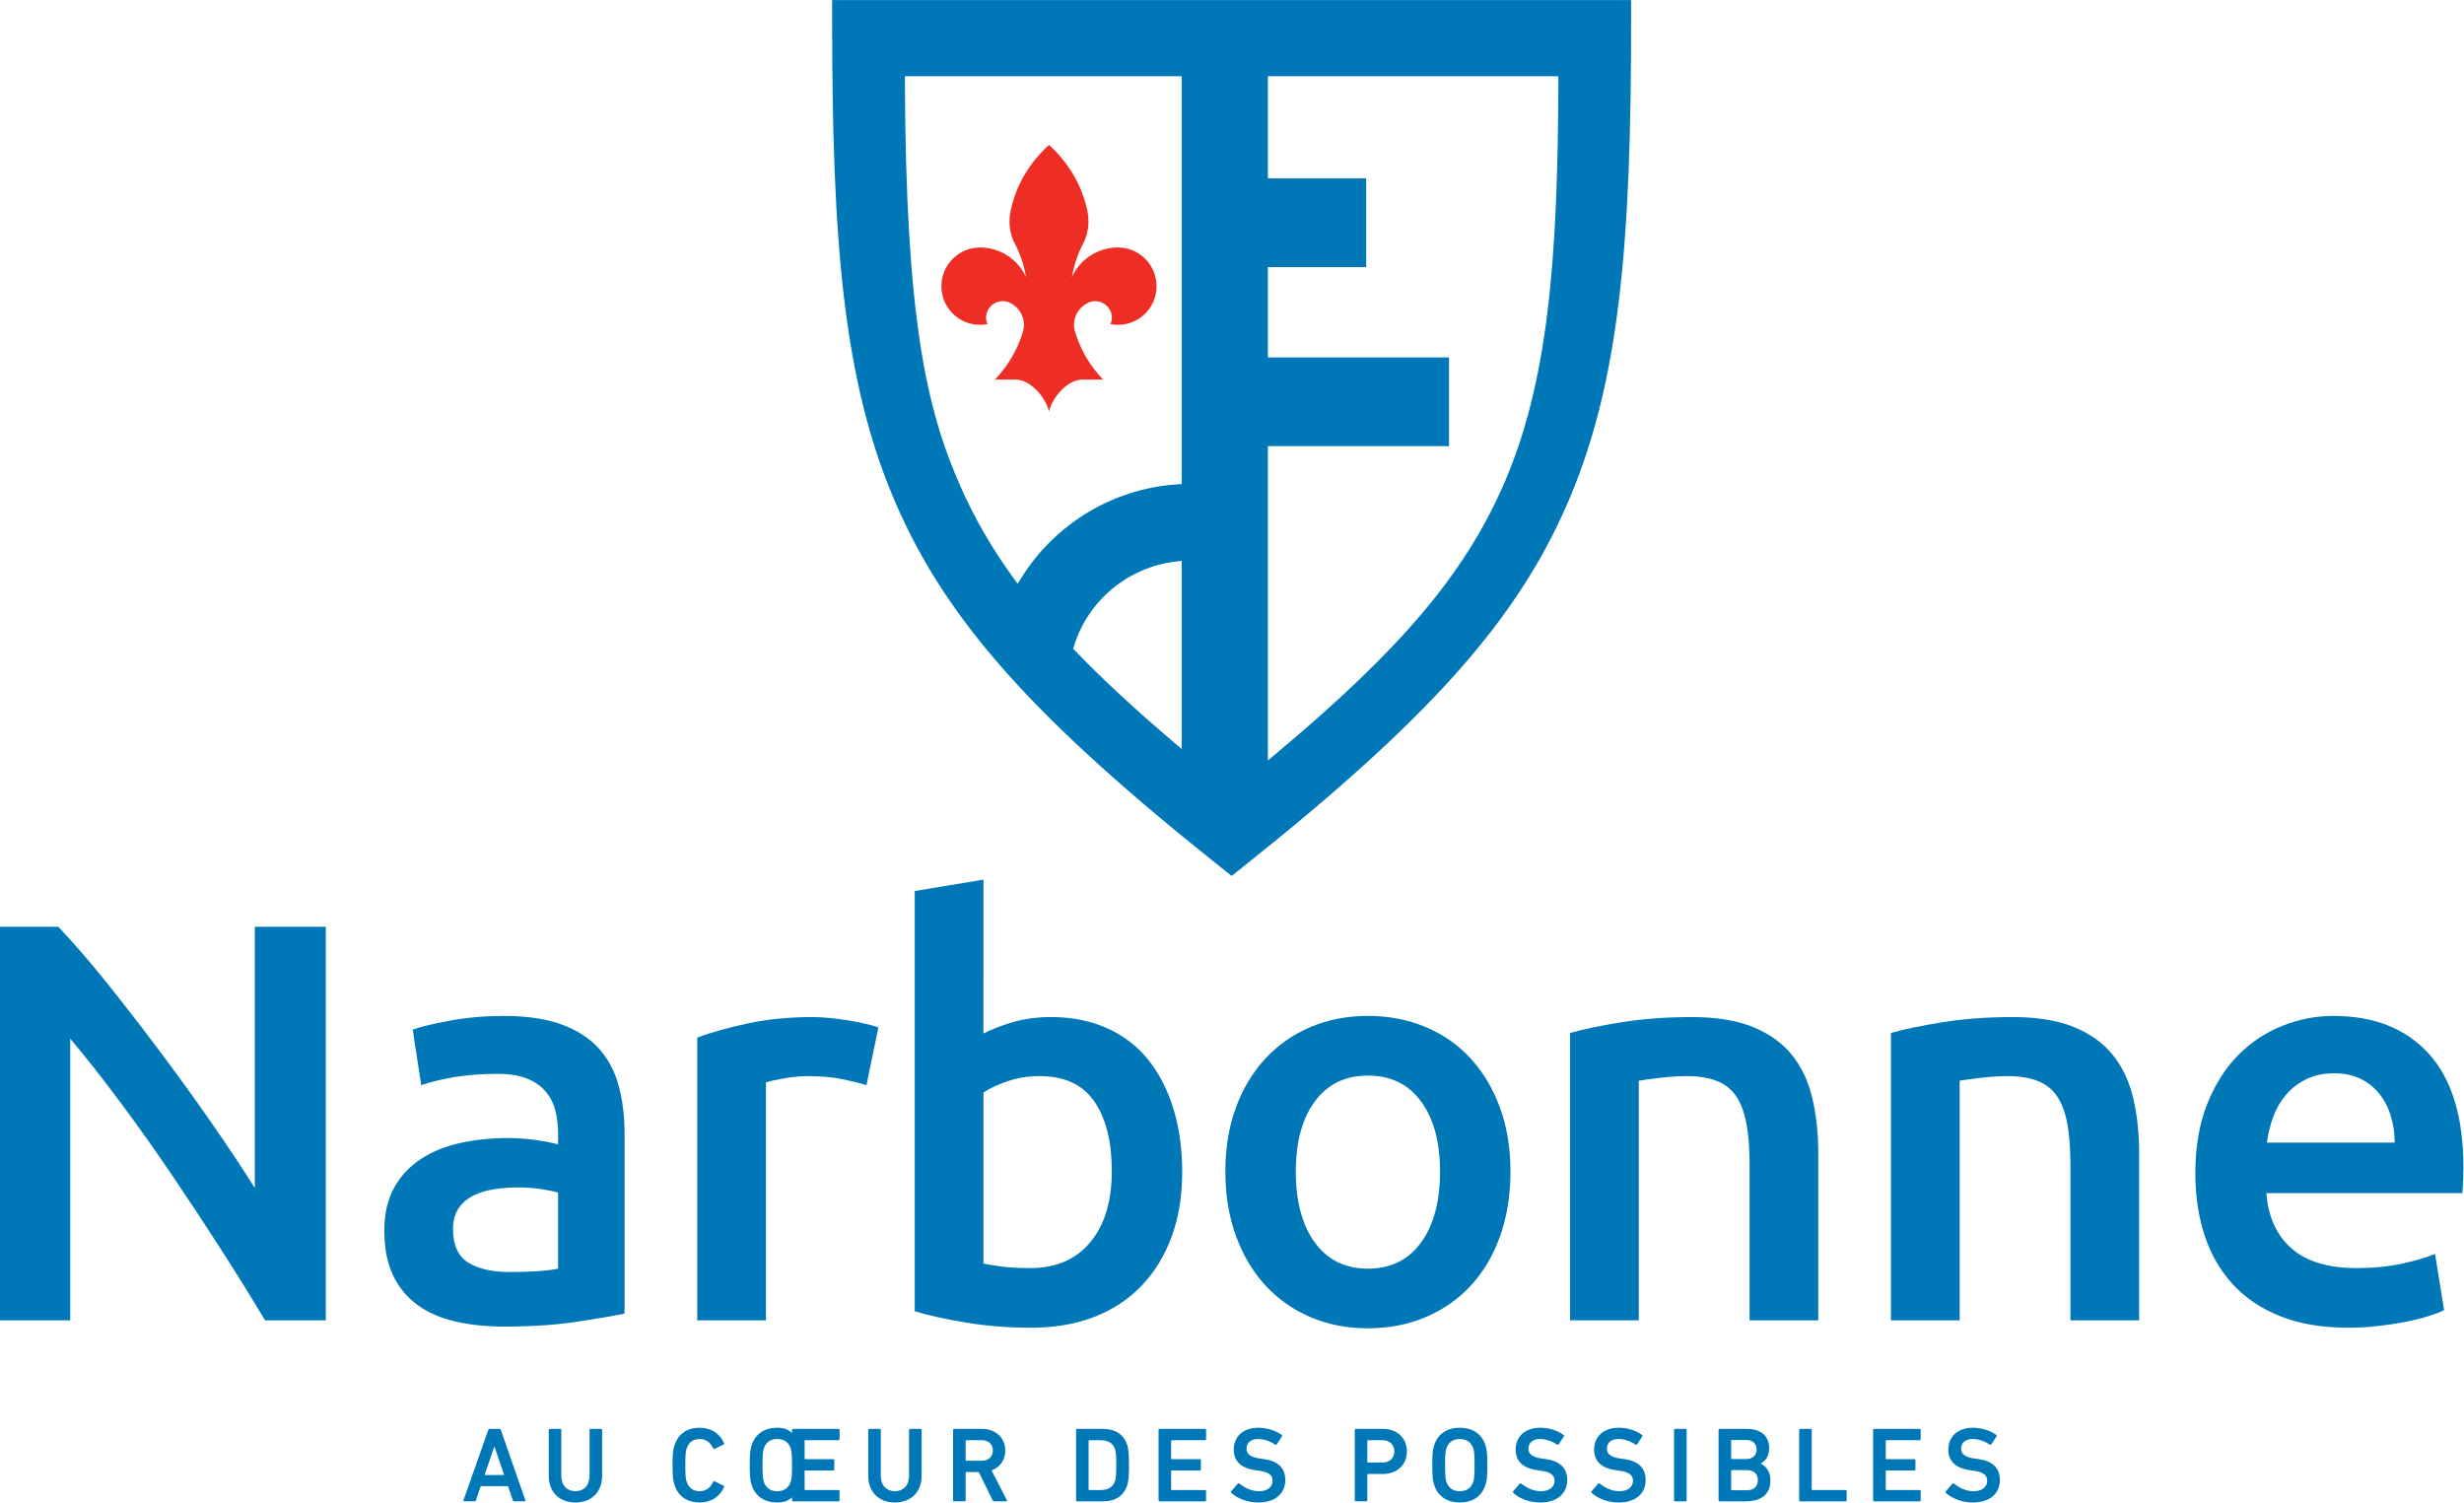<?xml version="1.0" encoding="UTF-8" standalone="no"?>
<svg
   xmlns:dc="http://purl.org/dc/elements/1.1/"
   xmlns:cc="http://creativecommons.org/ns#"
   xmlns:rdf="http://www.w3.org/1999/02/22-rdf-syntax-ns#"
   xmlns:svg="http://www.w3.org/2000/svg"
   xmlns="http://www.w3.org/2000/svg"
   viewBox="0 0 600 365.934"
   height="365.934"
   width="600"
   xml:space="preserve"
   id="svg833"
   version="1.1"><defs
     id="defs837" /><g
     transform="matrix(1.333,0,0,-1.333,-527.661,174.542)"
     id="g841"><g
       transform="matrix(2.86,0,0,2.86,-736.016,-243.462)"
       id="g1507"><path
         id="path1091"
         style="fill:#0078b8;fill-opacity:1;fill-rule:nonzero;stroke:none"
         d="m 471.233,126.04 v -26.049 l -0.305,-0.021 c -4.048,-0.268 -7.755,-2.488 -9.915,-5.938 l -0.257,-0.411 -0.285,0.392 c -1.366,1.881 -2.466,3.785 -3.364,5.82 -2.206,4.993 -3.495,10.83 -3.553,25.879 v 0.328 z m 0,-42.974 -0.538,0.459 c -2.485,2.114 -4.533,4.015 -6.261,5.811 l -0.134,0.139 0.058,0.186 c 0.912,2.915 3.467,5.028 6.511,5.382 l 0.364,0.042 z m 5.505,19.345 h 11.571 v 5.669 h -11.571 v 5.77 h 6.281 v 5.67 h -6.281 v 6.52 h 18.556 l -0.001,-0.328 c -0.04,-11.385 -0.634,-19.269 -3.553,-25.879 -2.496,-5.646 -6.551,-10.425 -14.464,-17.047 l -0.538,-0.449 z m -3.012,-26.895 0.697,-0.555 0.697,0.555 c 11.789,9.378 17.389,15.617 20.659,23.021 3.498,7.918 4.161,17.091 4.161,31.25 v 1.119 h -51.034 v -1.119 c 0,-14.162 0.663,-23.336 4.16,-31.249 3.266,-7.401 8.865,-13.641 20.66,-23.022" /><path
         id="path1095"
         style="fill:#ee2e24;fill-opacity:1;fill-rule:nonzero;stroke:none"
         d="m 462.757,104.627 c 0.213,0.899 1.177,2.038 2.141,2.038 l 1.315,0.001 c -0.808,0.834 -1.424,1.863 -1.777,3 -0.048,0.15 -0.081,0.316 -0.081,0.482 0,0.633 0.368,1.178 0.909,1.426 0.137,0.065 0.285,0.099 0.446,0.099 0.589,0 1.067,-0.478 1.067,-1.068 0,-0.142 -0.044,-0.274 -0.094,-0.397 0.16,-0.033 0.309,-0.048 0.48,-0.048 1.361,0 2.466,1.104 2.466,2.467 0,1.362 -1.105,2.474 -2.466,2.474 -1.31,0 -2.436,-0.777 -2.943,-1.895 0.127,0.73 0.356,1.425 0.679,2.065 0.247,0.448 0.381,0.965 0.381,1.511 0,0.217 -0.025,0.435 -0.066,0.638 -0.339,1.663 -1.241,3.138 -2.457,4.228 -1.216,-1.09 -2.118,-2.565 -2.457,-4.228 -0.041,-0.203 -0.066,-0.421 -0.066,-0.638 0,-0.546 0.134,-1.063 0.381,-1.511 0.323,-0.64 0.552,-1.335 0.679,-2.065 -0.507,1.118 -1.633,1.895 -2.943,1.895 -1.362,0 -2.466,-1.112 -2.466,-2.474 0,-1.363 1.104,-2.467 2.466,-2.467 0.171,0 0.32,0.015 0.48,0.048 -0.05,0.123 -0.094,0.255 -0.094,0.397 0,0.59 0.477,1.068 1.067,1.068 0.161,0 0.309,-0.034 0.446,-0.099 0.541,-0.248 0.909,-0.793 0.909,-1.426 0,-0.166 -0.033,-0.332 -0.081,-0.482 -0.354,-1.137 -0.969,-2.166 -1.777,-3 l 1.315,-0.001 c 0.964,0 1.928,-1.139 2.141,-2.038" /></g><g
       transform="matrix(2.86,0,0,2.86,-736.016,-243.462)"
       id="g1503"><path
         id="path1099"
         style="fill:#0078b8;fill-opacity:1;fill-rule:nonzero;stroke:none"
         d="m 427.957,36.694 -0.612,1.796 h -0.021 l -0.619,-1.796 z m -1.014,2.878 c 0.014,0.041 0.041,0.068 0.089,0.068 h 0.626 c 0.048,0 0.075,-0.027 0.088,-0.068 l 1.565,-4.49 c 0.014,-0.041 0,-0.068 -0.048,-0.068 h -0.666 c -0.048,0 -0.075,0.02 -0.088,0.068 l -0.307,0.898 h -1.742 l -0.306,-0.898 c -0.014,-0.048 -0.041,-0.068 -0.088,-0.068 h -0.66 c -0.048,0 -0.062,0.027 -0.048,0.068 z" /><path
         id="path1103"
         style="fill:#0078b8;fill-opacity:1;fill-rule:nonzero;stroke:none"
         d="m 433.411,36.653 v 2.919 c 0,0.041 0.027,0.068 0.069,0.068 h 0.666 c 0.041,0 0.068,-0.027 0.068,-0.068 v -2.932 c 0,-1.075 -0.728,-1.701 -1.708,-1.701 -0.973,0 -1.7,0.626 -1.7,1.701 v 2.932 c 0,0.041 0.027,0.068 0.067,0.068 h 0.667 c 0.041,0 0.068,-0.027 0.068,-0.068 v -2.919 c 0,-0.639 0.374,-0.993 0.898,-0.993 0.531,0 0.905,0.354 0.905,0.993" /><path
         id="path1107"
         style="fill:#0078b8;fill-opacity:1;fill-rule:nonzero;stroke:none"
         d="m 438.713,37.327 c 0,0.735 0.027,0.967 0.122,1.252 0.239,0.756 0.824,1.136 1.606,1.136 0.742,0 1.3,-0.38 1.565,-0.993 0.014,-0.034 0,-0.068 -0.034,-0.082 l -0.578,-0.279 c -0.042,-0.02 -0.076,0 -0.089,0.034 -0.149,0.327 -0.408,0.599 -0.864,0.599 -0.442,0 -0.7,-0.238 -0.83,-0.612 -0.061,-0.191 -0.082,-0.374 -0.082,-1.055 0,-0.681 0.021,-0.864 0.082,-1.054 0.13,-0.375 0.388,-0.613 0.83,-0.613 0.456,0 0.715,0.272 0.864,0.599 0.013,0.034 0.047,0.054 0.089,0.034 l 0.578,-0.279 c 0.034,-0.013 0.048,-0.047 0.034,-0.082 -0.265,-0.612 -0.823,-0.993 -1.565,-0.993 -0.782,0 -1.367,0.381 -1.606,1.136 -0.095,0.286 -0.122,0.517 -0.122,1.252" /><path
         id="path1111"
         style="fill:#0078b8;fill-opacity:1;fill-rule:nonzero;stroke:none"
         d="m 446.263,36.265 c 0.055,0.17 0.082,0.408 0.082,1.061 0,0.661 -0.027,0.892 -0.082,1.062 -0.129,0.374 -0.401,0.605 -0.864,0.605 -0.456,0 -0.728,-0.231 -0.858,-0.605 -0.054,-0.17 -0.081,-0.401 -0.081,-1.062 0,-0.653 0.027,-0.891 0.081,-1.061 0.13,-0.375 0.402,-0.606 0.858,-0.606 0.463,0 0.735,0.231 0.864,0.606 m 0.15,-1.252 c -0.041,0 -0.068,0.027 -0.068,0.068 v 0.183 h -0.007 c -0.218,-0.21 -0.531,-0.326 -0.939,-0.326 -0.796,0 -1.395,0.381 -1.633,1.116 -0.095,0.285 -0.123,0.544 -0.123,1.272 0,0.728 0.028,0.986 0.123,1.272 0.238,0.736 0.837,1.117 1.633,1.117 0.408,0 0.721,-0.116 0.939,-0.328 h 0.007 v 0.185 c 0,0.04 0.027,0.067 0.068,0.067 h 2.898 c 0.041,0 0.069,-0.027 0.069,-0.067 v -0.586 c 0,-0.04 -0.028,-0.067 -0.069,-0.067 h -2.123 c -0.027,0 -0.04,-0.015 -0.04,-0.041 v -1.13 c 0,-0.028 0.013,-0.041 0.04,-0.041 h 1.79 c 0.04,0 0.067,-0.027 0.067,-0.068 v -0.585 c 0,-0.041 -0.027,-0.068 -0.067,-0.068 h -1.79 c -0.027,0 -0.04,-0.014 -0.04,-0.04 v -1.171 c 0,-0.028 0.013,-0.041 0.04,-0.041 h 2.123 c 0.041,0 0.069,-0.027 0.069,-0.068 v -0.585 c 0,-0.041 -0.028,-0.068 -0.069,-0.068 z" /><path
         id="path1115"
         style="fill:#0078b8;fill-opacity:1;fill-rule:nonzero;stroke:none"
         d="m 453.818,36.653 v 2.919 c 0,0.041 0.027,0.068 0.068,0.068 h 0.667 c 0.041,0 0.068,-0.027 0.068,-0.068 v -2.932 c 0,-1.075 -0.728,-1.701 -1.708,-1.701 -0.973,0 -1.7,0.626 -1.7,1.701 v 2.932 c 0,0.041 0.027,0.068 0.067,0.068 h 0.667 c 0.041,0 0.068,-0.027 0.068,-0.068 v -2.919 c 0,-0.639 0.374,-0.993 0.898,-0.993 0.53,0 0.905,0.354 0.905,0.993" /><path
         id="path1119"
         style="fill:#0078b8;fill-opacity:1;fill-rule:nonzero;stroke:none"
         d="m 459.17,38.259 c 0,0.401 -0.286,0.66 -0.708,0.66 h -0.986 c -0.028,0 -0.041,-0.014 -0.041,-0.041 v -1.232 c 0,-0.027 0.013,-0.041 0.041,-0.041 h 0.986 c 0.422,0 0.708,0.26 0.708,0.654 m 0.088,-3.245 c -0.054,0 -0.081,0.019 -0.101,0.067 l -0.885,1.804 h -0.796 c -0.028,0 -0.041,-0.014 -0.041,-0.042 v -1.762 c 0,-0.04 -0.027,-0.067 -0.068,-0.067 h -0.667 c -0.04,0 -0.068,0.027 -0.068,0.067 v 4.491 c 0,0.041 0.028,0.068 0.068,0.068 h 1.789 c 0.851,0 1.477,-0.565 1.477,-1.381 0,-0.606 -0.347,-1.076 -0.878,-1.273 l 0.973,-1.884 c 0.028,-0.048 0,-0.088 -0.048,-0.088 z" /><path
         id="path1123"
         style="fill:#0078b8;fill-opacity:1;fill-rule:nonzero;stroke:none"
         d="m 465.33,35.734 h 0.687 c 0.51,0 0.823,0.17 0.959,0.585 0.047,0.129 0.081,0.34 0.081,1.007 0,0.674 -0.034,0.878 -0.081,1.007 -0.136,0.415 -0.449,0.585 -0.959,0.585 h -0.687 c -0.028,0 -0.041,-0.014 -0.041,-0.04 v -3.103 c 0,-0.028 0.013,-0.041 0.041,-0.041 m -0.844,3.838 c 0,0.04 0.027,0.067 0.068,0.067 h 1.653 c 0.796,0 1.327,-0.353 1.545,-1.027 0.074,-0.231 0.116,-0.483 0.116,-1.286 0,-0.802 -0.042,-1.055 -0.116,-1.285 -0.218,-0.674 -0.749,-1.028 -1.545,-1.028 h -1.653 c -0.041,0 -0.068,0.027 -0.068,0.068 z" /><path
         id="path1127"
         style="fill:#0078b8;fill-opacity:1;fill-rule:nonzero;stroke:none"
         d="m 469.756,39.572 c 0,0.041 0.027,0.068 0.068,0.068 h 2.899 c 0.04,0 0.068,-0.027 0.068,-0.068 v -0.585 c 0,-0.041 -0.028,-0.068 -0.068,-0.068 h -2.124 c -0.026,0 -0.04,-0.014 -0.04,-0.041 v -1.129 c 0,-0.028 0.014,-0.041 0.04,-0.041 h 1.79 c 0.041,0 0.068,-0.028 0.068,-0.068 v -0.586 c 0,-0.04 -0.027,-0.068 -0.068,-0.068 h -1.79 c -0.026,0 -0.04,-0.014 -0.04,-0.04 v -1.171 c 0,-0.027 0.014,-0.041 0.04,-0.041 h 2.124 c 0.04,0 0.068,-0.027 0.068,-0.067 v -0.586 c 0,-0.04 -0.028,-0.068 -0.068,-0.068 h -2.899 c -0.041,0 -0.068,0.028 -0.068,0.068 z" /><path
         id="path1131"
         style="fill:#0078b8;fill-opacity:1;fill-rule:nonzero;stroke:none"
         d="m 474.407,35.55 c -0.027,0.027 -0.041,0.069 -0.014,0.103 l 0.422,0.489 c 0.028,0.034 0.068,0.034 0.096,0.007 0.299,-0.238 0.741,-0.49 1.258,-0.49 0.552,0 0.871,0.279 0.871,0.667 0,0.333 -0.204,0.551 -0.844,0.64 l -0.244,0.034 c -0.892,0.122 -1.395,0.551 -1.395,1.319 0,0.838 0.612,1.395 1.565,1.395 0.578,0 1.129,-0.183 1.497,-0.462 0.033,-0.027 0.04,-0.055 0.013,-0.095 l -0.327,-0.504 c -0.027,-0.034 -0.061,-0.04 -0.095,-0.02 -0.374,0.244 -0.721,0.36 -1.109,0.36 -0.469,0 -0.727,-0.258 -0.727,-0.618 0,-0.321 0.224,-0.539 0.85,-0.627 l 0.244,-0.034 c 0.892,-0.122 1.382,-0.545 1.382,-1.34 0,-0.824 -0.592,-1.436 -1.742,-1.436 -0.681,0 -1.34,0.272 -1.701,0.612" /><path
         id="path1135"
         style="fill:#0078b8;fill-opacity:1;fill-rule:nonzero;stroke:none"
         d="m 484.813,38.204 c 0,0.423 -0.293,0.715 -0.768,0.715 h -0.912 c -0.028,0 -0.041,-0.014 -0.041,-0.04 v -1.348 c 0,-0.027 0.013,-0.041 0.041,-0.041 h 0.912 c 0.475,0 0.768,0.286 0.768,0.714 m -2.456,-3.19 c -0.04,0 -0.068,0.027 -0.068,0.068 v 4.491 c 0,0.04 0.028,0.067 0.068,0.067 h 1.735 c 0.898,0 1.524,-0.578 1.524,-1.436 0,-0.863 -0.626,-1.441 -1.524,-1.441 h -0.959 c -0.028,0 -0.041,-0.014 -0.041,-0.042 v -1.639 c 0,-0.041 -0.027,-0.068 -0.068,-0.068 z" /><path
         id="path1139"
         style="fill:#0078b8;fill-opacity:1;fill-rule:nonzero;stroke:none"
         d="m 489.859,36.265 c 0.055,0.17 0.081,0.408 0.081,1.062 0,0.66 -0.026,0.891 -0.081,1.061 -0.13,0.374 -0.402,0.605 -0.864,0.605 -0.457,0 -0.729,-0.231 -0.858,-0.605 -0.054,-0.17 -0.081,-0.401 -0.081,-1.061 0,-0.654 0.027,-0.892 0.081,-1.062 0.129,-0.374 0.401,-0.605 0.858,-0.605 0.462,0 0.734,0.231 0.864,0.605 m -2.497,-0.211 c -0.095,0.285 -0.123,0.545 -0.123,1.273 0,0.727 0.028,0.986 0.123,1.271 0.238,0.736 0.837,1.117 1.633,1.117 0.803,0 1.401,-0.381 1.64,-1.117 0.095,-0.285 0.122,-0.544 0.122,-1.271 0,-0.728 -0.027,-0.988 -0.122,-1.273 -0.239,-0.735 -0.837,-1.115 -1.64,-1.115 -0.796,0 -1.395,0.38 -1.633,1.115" /><path
         id="path1143"
         style="fill:#0078b8;fill-opacity:1;fill-rule:nonzero;stroke:none"
         d="m 492.414,35.55 c -0.027,0.027 -0.04,0.069 -0.013,0.103 l 0.421,0.489 c 0.028,0.034 0.068,0.034 0.096,0.007 0.299,-0.238 0.741,-0.49 1.258,-0.49 0.552,0 0.871,0.279 0.871,0.667 0,0.333 -0.204,0.551 -0.844,0.64 l -0.244,0.034 c -0.892,0.122 -1.395,0.551 -1.395,1.319 0,0.838 0.612,1.395 1.565,1.395 0.578,0 1.129,-0.183 1.497,-0.462 0.034,-0.027 0.04,-0.055 0.013,-0.095 l -0.327,-0.504 c -0.027,-0.034 -0.061,-0.04 -0.095,-0.02 -0.374,0.244 -0.721,0.36 -1.109,0.36 -0.469,0 -0.727,-0.258 -0.727,-0.618 0,-0.321 0.224,-0.539 0.85,-0.627 l 0.244,-0.034 c 0.892,-0.122 1.382,-0.545 1.382,-1.34 0,-0.824 -0.592,-1.436 -1.742,-1.436 -0.68,0 -1.34,0.272 -1.701,0.612" /><path
         id="path1147"
         style="fill:#0078b8;fill-opacity:1;fill-rule:nonzero;stroke:none"
         d="m 497.426,35.55 c -0.027,0.027 -0.041,0.069 -0.014,0.103 l 0.422,0.489 c 0.028,0.034 0.068,0.034 0.096,0.007 0.299,-0.238 0.741,-0.49 1.258,-0.49 0.551,0 0.871,0.279 0.871,0.667 0,0.333 -0.204,0.551 -0.844,0.64 l -0.244,0.034 c -0.892,0.122 -1.395,0.551 -1.395,1.319 0,0.838 0.612,1.395 1.564,1.395 0.579,0 1.13,-0.183 1.498,-0.462 0.033,-0.027 0.04,-0.055 0.013,-0.095 l -0.327,-0.504 c -0.027,-0.034 -0.061,-0.04 -0.095,-0.02 -0.374,0.244 -0.721,0.36 -1.109,0.36 -0.469,0 -0.728,-0.258 -0.728,-0.618 0,-0.321 0.225,-0.539 0.851,-0.627 l 0.244,-0.034 c 0.892,-0.122 1.381,-0.545 1.381,-1.34 0,-0.824 -0.591,-1.436 -1.741,-1.436 -0.681,0 -1.34,0.272 -1.701,0.612" /><path
         id="path1151"
         style="fill:#0078b8;fill-opacity:1;fill-rule:nonzero;stroke:none"
         d="m 502.682,39.572 c 0,0.041 0.027,0.068 0.068,0.068 h 0.667 c 0.041,0 0.068,-0.027 0.068,-0.068 v -4.491 c 0,-0.04 -0.027,-0.068 -0.068,-0.068 h -0.667 c -0.041,0 -0.068,0.028 -0.068,0.068 z" /><path
         id="path1155"
         style="fill:#0078b8;fill-opacity:1;fill-rule:nonzero;stroke:none"
         d="m 506.368,35.72 h 0.967 c 0.449,0 0.7,0.259 0.7,0.647 0,0.381 -0.251,0.64 -0.7,0.64 h -0.967 c -0.027,0 -0.04,-0.014 -0.04,-0.042 v -1.204 c 0,-0.027 0.013,-0.041 0.04,-0.041 m 0.925,1.994 c 0.409,0 0.66,0.245 0.66,0.606 0,0.367 -0.251,0.612 -0.66,0.612 h -0.925 c -0.027,0 -0.04,-0.014 -0.04,-0.041 v -1.136 c 0,-0.027 0.013,-0.041 0.04,-0.041 z m -1.768,1.858 c 0,0.04 0.027,0.067 0.067,0.067 h 1.722 c 0.98,0 1.442,-0.49 1.442,-1.231 0,-0.524 -0.245,-0.823 -0.537,-0.98 v -0.013 c 0.286,-0.109 0.619,-0.476 0.619,-1.042 0,-0.918 -0.578,-1.36 -1.592,-1.36 h -1.654 c -0.04,0 -0.067,0.027 -0.067,0.068 z" /><path
         id="path1159"
         style="fill:#0078b8;fill-opacity:1;fill-rule:nonzero;stroke:none"
         d="m 510.672,39.572 c 0,0.041 0.027,0.068 0.068,0.068 h 0.667 c 0.041,0 0.068,-0.027 0.068,-0.068 v -3.797 c 0,-0.027 0.013,-0.041 0.041,-0.041 h 2.123 c 0.04,0 0.068,-0.027 0.068,-0.067 v -0.586 c 0,-0.04 -0.028,-0.068 -0.068,-0.068 h -2.899 c -0.041,0 -0.068,0.028 -0.068,0.068 z" /><path
         id="path1163"
         style="fill:#0078b8;fill-opacity:1;fill-rule:nonzero;stroke:none"
         d="m 515.398,39.572 c 0,0.041 0.027,0.068 0.068,0.068 h 2.899 c 0.04,0 0.068,-0.027 0.068,-0.068 v -0.585 c 0,-0.041 -0.028,-0.068 -0.068,-0.068 h -2.124 c -0.026,0 -0.04,-0.014 -0.04,-0.041 v -1.129 c 0,-0.028 0.014,-0.041 0.04,-0.041 h 1.79 c 0.041,0 0.068,-0.028 0.068,-0.068 v -0.586 c 0,-0.04 -0.027,-0.068 -0.068,-0.068 h -1.79 c -0.026,0 -0.04,-0.014 -0.04,-0.04 v -1.171 c 0,-0.027 0.014,-0.041 0.04,-0.041 h 2.124 c 0.04,0 0.068,-0.027 0.068,-0.067 v -0.586 c 0,-0.04 -0.028,-0.068 -0.068,-0.068 h -2.899 c -0.041,0 -0.068,0.028 -0.068,0.068 z" /><path
         id="path1167"
         style="fill:#0078b8;fill-opacity:1;fill-rule:nonzero;stroke:none"
         d="m 520.05,35.55 c -0.027,0.027 -0.041,0.069 -0.013,0.103 l 0.421,0.489 c 0.028,0.034 0.068,0.034 0.096,0.007 0.299,-0.238 0.741,-0.49 1.258,-0.49 0.552,0 0.871,0.279 0.871,0.667 0,0.333 -0.204,0.551 -0.844,0.64 l -0.244,0.034 c -0.892,0.122 -1.395,0.551 -1.395,1.319 0,0.838 0.612,1.395 1.565,1.395 0.578,0 1.129,-0.183 1.497,-0.462 0.033,-0.027 0.04,-0.055 0.013,-0.095 l -0.327,-0.504 c -0.027,-0.034 -0.061,-0.04 -0.095,-0.02 -0.374,0.244 -0.721,0.36 -1.109,0.36 -0.469,0 -0.727,-0.258 -0.727,-0.618 0,-0.321 0.224,-0.539 0.85,-0.627 l 0.244,-0.034 c 0.892,-0.122 1.382,-0.545 1.382,-1.34 0,-0.824 -0.592,-1.436 -1.742,-1.436 -0.68,0 -1.341,0.272 -1.701,0.612" /></g><g
       transform="matrix(2.86,0,0,2.86,-736.016,-243.462)"
       id="g1483"><path
         id="path1465"
         style="fill:#0078b8;fill-opacity:1;fill-rule:nonzero;stroke:none;stroke-width:1.333"
         d="m 570.607,970.244 c -1.613,0 -3.128,0.13 -4.545,0.389 -1.42,0.257 -2.499,0.515 -3.24,0.771 l 0.725,4.742 c 0.709,-0.259 1.628,-0.485 2.758,-0.68 1.128,-0.192 2.368,-0.289 3.723,-0.289 0.999,0 1.831,0.129 2.492,0.387 0.66,0.259 1.193,0.623 1.596,1.088 0.403,0.468 0.684,1.009 0.846,1.621 0.16,0.613 0.242,1.256 0.242,1.934 v 0.969 c -0.808,-0.193 -1.565,-0.33 -2.273,-0.41 -0.711,-0.081 -1.387,-0.123 -2.031,-0.123 -1.387,0 -2.717,0.139 -3.99,0.412 -1.273,0.275 -2.393,0.724 -3.361,1.354 -0.967,0.629 -1.734,1.445 -2.297,2.443 -0.565,1 -0.846,2.225 -0.846,3.676 0,1.516 0.247,2.79 0.748,3.82 0.499,1.033 1.195,1.87 2.08,2.516 0.887,0.645 1.959,1.112 3.217,1.402 1.257,0.289 2.642,0.436 4.158,0.436 2.289,0 4.347,-0.137 6.168,-0.41 1.821,-0.273 3.183,-0.51 4.086,-0.703 v -15.332 c 0,-1.483 -0.167,-2.845 -0.506,-4.088 -0.339,-1.24 -0.903,-2.295 -1.693,-3.166 -0.791,-0.872 -1.847,-1.549 -3.168,-2.031 -1.323,-0.484 -2.952,-0.727 -4.887,-0.727 z m 1.162,14.607 c 0.741,0 1.419,0.049 2.031,0.145 0.613,0.097 1.078,0.194 1.402,0.291 v 6.48 c -0.936,0.193 -2.306,0.289 -4.111,0.289 -1.484,0 -2.661,-0.265 -3.531,-0.797 -0.871,-0.532 -1.305,-1.49 -1.305,-2.877 0,-0.709 0.16,-1.299 0.484,-1.766 0.321,-0.468 0.749,-0.831 1.279,-1.088 0.533,-0.259 1.13,-0.436 1.791,-0.533 0.66,-0.096 1.314,-0.145 1.959,-0.145 z"
         transform="matrix(0.75,0,0,-0.75,0,793.701)" /><path
         id="path1459"
         style="fill:#0078b8;fill-opacity:1;fill-rule:nonzero;stroke:none;stroke-width:1.333"
         d="m 611.428,958.637 -5.852,0.969 v 35.789 c 1.161,0.356 2.62,0.676 4.377,0.967 1.756,0.291 3.602,0.436 5.537,0.436 2,0 3.789,-0.306 5.369,-0.918 1.579,-0.612 2.925,-1.499 4.037,-2.66 1.113,-1.161 1.968,-2.556 2.564,-4.186 0.596,-1.627 0.895,-3.456 0.895,-5.488 0,-1.965 -0.248,-3.765 -0.748,-5.393 -0.5,-1.628 -1.219,-3.022 -2.152,-4.184 -0.936,-1.16 -2.106,-2.054 -3.508,-2.684 -1.403,-0.628 -2.992,-0.945 -4.764,-0.945 -1.193,0 -2.282,0.148 -3.266,0.438 -0.983,0.289 -1.813,0.612 -2.49,0.967 z m 4.789,16.734 c 2.127,0 3.684,0.727 4.668,2.178 0.983,1.451 1.475,3.418 1.475,5.9 0,2.58 -0.614,4.602 -1.838,6.068 -1.227,1.468 -2.918,2.201 -5.078,2.201 -0.936,0 -1.735,-0.04 -2.395,-0.121 -0.66,-0.08 -1.201,-0.168 -1.621,-0.266 v -14.559 c 0.516,-0.355 1.202,-0.675 2.057,-0.967 0.855,-0.289 1.764,-0.436 2.732,-0.436 z"
         transform="matrix(0.75,0,0,-0.75,0,793.701)" /><path
         id="path1457"
         style="fill:#0078b8;fill-opacity:1;fill-rule:nonzero;stroke:none;stroke-width:1.333"
         d="m 644.17,970.244 c -1.773,0 -3.401,0.315 -4.883,0.943 -1.484,0.629 -2.766,1.524 -3.846,2.686 -1.081,1.161 -1.92,2.555 -2.516,4.182 -0.597,1.628 -0.895,3.443 -0.895,5.443 0,1.999 0.297,3.821 0.895,5.465 0.596,1.644 1.428,3.046 2.492,4.207 1.064,1.16 2.336,2.065 3.82,2.709 1.483,0.644 3.126,0.967 4.932,0.967 1.805,0 3.459,-0.323 4.959,-0.967 1.499,-0.644 2.78,-1.549 3.844,-2.709 1.064,-1.161 1.887,-2.563 2.467,-4.207 0.58,-1.644 0.871,-3.466 0.871,-5.465 0,-2 -0.299,-3.815 -0.895,-5.443 -0.597,-1.627 -1.427,-3.02 -2.492,-4.182 -1.064,-1.161 -2.344,-2.056 -3.844,-2.686 -1.499,-0.628 -3.137,-0.943 -4.91,-0.943 z m 0,5.08 c 1.935,0 3.443,0.733 4.523,2.201 1.079,1.467 1.619,3.457 1.619,5.973 0,2.547 -0.54,4.562 -1.619,6.045 -1.08,1.484 -2.589,2.225 -4.523,2.225 -1.933,0 -3.441,-0.741 -4.521,-2.225 -1.081,-1.483 -1.619,-3.498 -1.619,-6.045 0,-2.516 0.538,-4.506 1.619,-5.973 1.08,-1.468 2.588,-2.201 4.521,-2.201 z"
         transform="matrix(0.75,0,0,-0.75,0,793.701)" /><path
         id="path1449"
         style="fill:#0078b8;fill-opacity:1;fill-rule:nonzero;stroke:none;stroke-width:1.333"
         d="m 726.391,970.244 c -1.484,0 -2.935,0.284 -4.354,0.848 -1.419,0.564 -2.677,1.402 -3.773,2.514 -1.095,1.112 -1.973,2.51 -2.635,4.186 -0.661,1.676 -0.992,3.626 -0.992,5.852 0,1.903 0.258,3.651 0.775,5.248 0.515,1.595 1.305,2.983 2.369,4.16 1.064,1.176 2.418,2.096 4.062,2.756 1.644,0.66 3.579,0.99 5.805,0.99 0.869,0 1.724,-0.049 2.564,-0.145 0.837,-0.097 1.618,-0.217 2.344,-0.361 0.725,-0.145 1.37,-0.307 1.934,-0.484 0.564,-0.176 1.009,-0.346 1.332,-0.508 l -0.773,-4.789 c -0.677,0.292 -1.605,0.565 -2.781,0.822 -1.177,0.26 -2.477,0.387 -3.895,0.387 -2.419,0 -4.264,-0.555 -5.537,-1.668 -1.275,-1.112 -1.992,-2.684 -2.152,-4.715 h 16.686 c 0.032,-0.321 0.056,-0.686 0.072,-1.09 0.016,-0.403 0.023,-0.765 0.023,-1.088 0,-4.288 -0.975,-7.512 -2.926,-9.672 -1.952,-2.16 -4.666,-3.242 -8.148,-3.242 z m 0.049,4.887 c 0.871,0 1.619,0.15 2.248,0.457 0.628,0.307 1.16,0.726 1.596,1.26 0.435,0.531 0.767,1.16 0.992,1.887 0.225,0.725 0.338,1.49 0.338,2.295 h -10.881 c 0.096,-0.741 0.273,-1.466 0.531,-2.176 0.257,-0.709 0.62,-1.337 1.088,-1.887 0.467,-0.548 1.038,-0.989 1.717,-1.328 0.677,-0.339 1.468,-0.508 2.371,-0.508 z"
         transform="matrix(0.75,0,0,-0.75,0,793.701)" /><path
         style="fill:#0078b8;fill-opacity:1;fill-rule:nonzero;stroke:none"
         d="m 416.567,46.574 v 25.138 h -4.535 v -16.686 c -0.822,1.306 -1.759,2.714 -2.81,4.226 -1.053,1.511 -2.141,3.016 -3.265,4.516 -1.124,1.499 -2.243,2.944 -3.355,4.335 -1.113,1.39 -2.154,2.593 -3.12,3.609 h -3.736 v -25.138 h 4.497 v 17.992 c 1.017,-1.21 2.087,-2.57 3.211,-4.081 1.125,-1.512 2.231,-3.071 3.319,-4.68 1.088,-1.608 2.14,-3.204 3.156,-4.787 1.015,-1.585 1.934,-3.065 2.756,-4.444 z"
         id="path1469" /><path
         style="fill:#0078b8;fill-opacity:1;fill-rule:nonzero;stroke:none"
         d="m 451.86,65.291 c -0.217,0.073 -0.507,0.151 -0.87,0.236 -0.362,0.084 -0.738,0.157 -1.125,0.217 -0.387,0.061 -0.774,0.11 -1.16,0.146 -0.387,0.036 -0.726,0.055 -1.016,0.055 -1.548,0 -2.956,-0.14 -4.226,-0.418 -1.27,-0.278 -2.327,-0.575 -3.174,-0.889 v -18.064 h 4.389 v 15.199 c 0.218,0.073 0.599,0.157 1.143,0.254 0.544,0.096 1.057,0.145 1.542,0.145 0.846,0 1.589,-0.067 2.23,-0.2 0.641,-0.133 1.143,-0.26 1.506,-0.381 z"
         id="path1463" /><path
         style="fill:#0078b8;fill-opacity:1;fill-rule:nonzero;stroke:none"
         d="m 496.041,46.574 h 4.389 v 15.307 c 0.291,0.049 0.738,0.109 1.343,0.182 0.604,0.072 1.184,0.109 1.741,0.109 0.749,0 1.384,-0.103 1.904,-0.309 0.52,-0.205 0.93,-0.532 1.233,-0.979 0.303,-0.447 0.52,-1.028 0.653,-1.741 0.133,-0.714 0.2,-1.578 0.2,-2.593 v -9.976 h 4.389 v 10.664 c 0,1.282 -0.127,2.461 -0.381,3.537 -0.254,1.076 -0.689,1.995 -1.305,2.757 -0.617,0.762 -1.446,1.354 -2.485,1.778 -1.04,0.422 -2.334,0.635 -3.881,0.635 -1.645,0 -3.144,-0.11 -4.499,-0.327 -1.354,-0.217 -2.455,-0.448 -3.301,-0.69 z"
         id="path1453" /><path
         style="fill:#0078b8;fill-opacity:1;fill-rule:nonzero;stroke:none"
         d="m 516.536,46.574 h 4.389 v 15.307 c 0.29,0.049 0.737,0.109 1.342,0.182 0.604,0.072 1.185,0.109 1.741,0.109 0.749,0 1.384,-0.103 1.904,-0.309 0.521,-0.205 0.931,-0.532 1.234,-0.979 0.302,-0.447 0.519,-1.028 0.653,-1.741 0.133,-0.714 0.2,-1.578 0.2,-2.593 v -9.976 h 4.389 v 10.664 c 0,1.282 -0.128,2.461 -0.381,3.537 -0.254,1.076 -0.69,1.995 -1.306,2.757 -0.617,0.762 -1.446,1.354 -2.485,1.778 -1.04,0.422 -2.334,0.635 -3.881,0.635 -1.645,0 -3.144,-0.11 -4.498,-0.327 -1.355,-0.217 -2.455,-0.448 -3.301,-0.69 z"
         id="path1451" /></g></g></svg>
